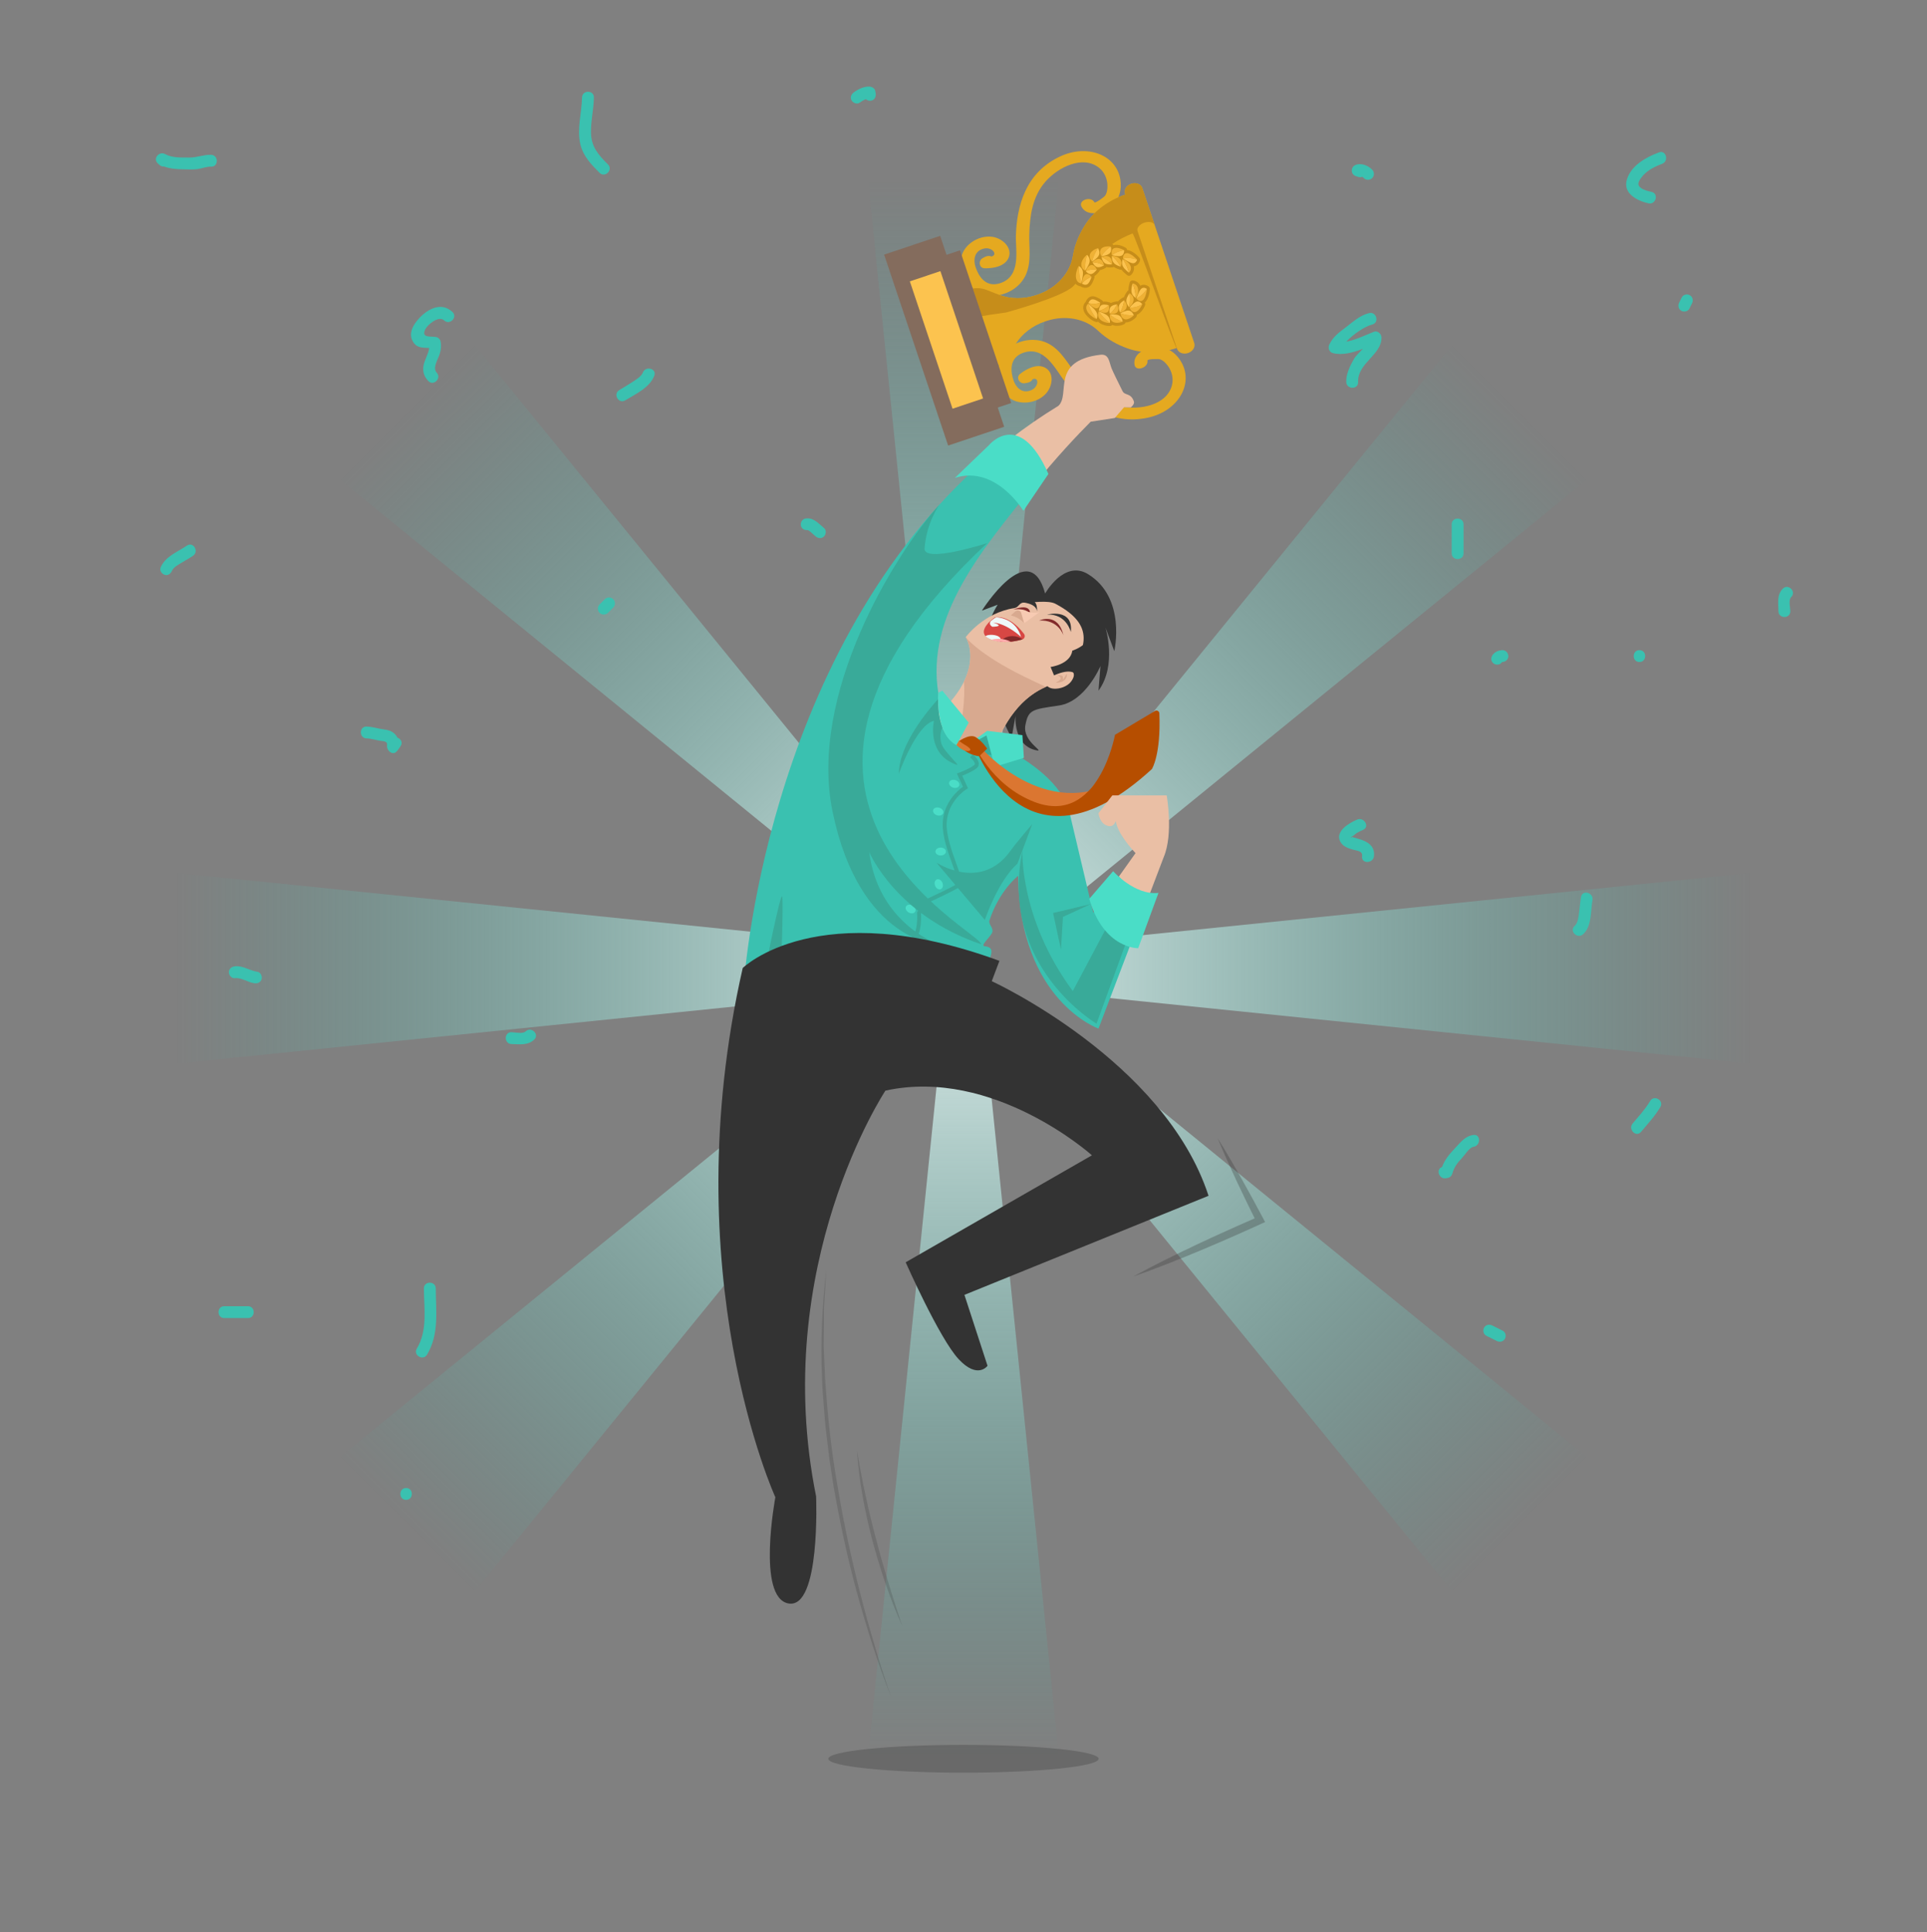 <svg width="350" height="351" viewBox="0 0 350 351" fill="none" xmlns="http://www.w3.org/2000/svg">
<rect x="0" y="0" width="350" height="351" fill="#808080" stroke="none"/>
<path d="M179.624 156.976H170.372L154.41 0.904H195.587L179.624 156.976Z" fill="url(#paint0_linear_3820_26978)"/>
<path d="M170.372 194.832H179.624L195.587 350.904H154.41L170.372 194.832Z" fill="url(#paint1_linear_3820_26978)"/>
<path d="M193.926 180.531V171.279L349.998 155.317V196.494L193.926 180.531Z" fill="url(#paint2_linear_3820_26978)"/>
<path d="M156.072 171.279V180.531L0 196.494V155.317L156.072 171.279Z" fill="url(#paint3_linear_3820_26978)"/>
<path d="M191.655 165.794L185.113 159.252L284.185 37.605L313.302 66.722L191.655 165.794Z" fill="url(#paint4_linear_3820_26978)"/>
<path d="M158.346 186.02L164.887 192.562L65.816 314.209L36.699 285.092L158.346 186.02Z" fill="url(#paint5_linear_3820_26978)"/>
<path d="M185.113 192.562L191.655 186.02L313.302 285.092L284.185 314.209L185.113 192.562Z" fill="url(#paint6_linear_3820_26978)"/>
<path d="M164.887 159.252L158.346 165.794L36.699 66.722L65.816 37.605L164.887 159.252Z" fill="url(#paint7_linear_3820_26978)"/>
<path d="M189.828 107.823C189.828 107.823 193.285 101.646 197.606 104.293C204.636 108.601 202.392 118.294 202.392 118.294L200.777 113.986C200.777 113.986 202.931 120.807 199.52 125.474L199.879 120.986C199.879 120.986 197.187 127.448 192.341 128.166C187.494 128.884 186.776 128.884 186.238 131.756C185.699 134.628 189.639 136.537 188.392 136.333C183.994 135.615 184.443 130.051 184.443 130.051L183.725 134.089C183.725 134.089 178.16 123.32 178.519 118.294C178.878 113.268 181.212 109.857 181.212 109.857L178.34 110.934C178.34 110.934 186.956 97.233 189.828 107.823Z" fill="#333333"/>
<path d="M194.07 122.798C196.374 118.635 199.88 113.987 191.682 109.679C190.362 108.984 187.238 109.521 185.998 109.469C185.133 109.432 185.033 110.346 184.258 110.464C178.603 111.325 175.404 115.748 175.404 115.748C175.404 115.748 180.588 123.679 165.169 133.745C163.367 134.921 176.235 155.072 177.502 147.612C181.81 122.243 192.686 125.298 194.07 122.798Z" fill="#EABFA5"/>
<path d="M180.673 112.162C180.673 112.162 183.186 111.475 185.981 115.139C186.261 115.507 186.117 116.037 185.673 116.165C184.466 116.513 182.213 116.961 180.194 116.261C176.553 114.997 180.673 112.162 180.673 112.162Z" fill="#D84744"/>
<path d="M185.674 116.166C185.691 116.161 185.699 116.147 185.716 116.14C185.221 115.782 184.595 115.557 183.904 115.557C182.968 115.557 182.143 115.96 181.619 116.573C183.201 116.754 184.746 116.433 185.674 116.166Z" fill="#822A2A"/>
<path d="M185.46 115.722C185.46 115.722 183.006 113.329 180.374 113.089C180.374 113.089 182.767 113.777 180.254 113.867C180.254 113.867 179.536 113.508 179.895 112.91C179.895 112.869 180.332 112.528 180.616 112.312C180.776 112.189 180.972 112.131 181.173 112.151C182.07 112.243 184.604 112.764 185.46 115.722Z" fill="#EEF9F9"/>
<path d="M179.013 115.558C179.006 115.563 179.001 115.573 178.994 115.579C179.245 115.833 179.632 116.066 180.194 116.261C180.656 116.421 181.131 116.516 181.602 116.57C181.605 116.562 181.615 116.545 181.615 116.545C181.615 116.545 182.019 116.186 181.525 115.737C181.031 115.289 179.513 115.174 179.013 115.558Z" fill="#EEF9F9"/>
<path d="M180.194 116.26C181.327 116.654 182.529 116.68 183.585 116.569C182.98 116.25 182.205 116.051 181.346 116.051C180.889 116.051 180.455 116.108 180.057 116.207C180.103 116.225 180.145 116.243 180.194 116.26Z" fill="#FFABAB"/>
<path d="M175.071 123.851C175.68 129.741 172.36 142.702 171.568 145.675C171.673 145.8 171.777 145.925 171.881 146.045L178.531 142.567C181.559 130.003 186.443 126.346 189.957 124.777C188.62 124.165 187.248 123.518 185.879 122.843C177.622 118.774 175.405 115.75 175.405 115.75C175.405 115.75 177.485 118.945 175.071 123.851Z" fill="#D8A98F"/>
<path d="M194.136 121.585C194.136 121.585 195.871 122.004 194.554 123.799C193.238 125.594 189.17 125.653 190.187 123.38C191.204 121.106 194.136 121.585 194.136 121.585Z" fill="#EABFA5"/>
<path d="M188.752 112.73C188.752 112.73 192.162 111.115 193.15 115.423C193.15 115.423 192.297 112.551 188.752 112.73Z" fill="#822A2A"/>
<path d="M190.188 111.652C190.188 111.652 194.974 110.395 194.495 114.823C194.495 114.823 193.733 111.472 190.188 111.652Z" fill="#333333"/>
<path d="M185.49 109.409C185.49 109.409 188.183 109.529 188.341 111.025C188.341 111.025 188.751 107.883 185.49 109.409Z" fill="#333333"/>
<path d="M187.067 111.486C187.067 111.486 187.436 109.528 184.025 110.725C184.025 110.725 186.209 110.336 187.067 111.486Z" fill="#822A2A"/>
<path d="M185.027 111.564L184.461 111.038C184.461 111.038 184.712 110.397 186.238 110.98C187.764 111.563 188.796 111.205 188.796 111.205L186.014 113.225L185.027 111.564Z" fill="#F7CAB2"/>
<path d="M183.594 111.788L184.464 111.038C184.811 110.739 185.353 110.9 185.479 111.342L186.017 113.224C186.017 113.224 185.299 112.237 183.594 111.788Z" fill="#D8A98F"/>
<path d="M193.779 122.378C193.779 122.378 194.048 124.038 191.715 124.038C191.715 124.038 192.837 123.544 192.612 123.096C192.388 122.647 191.759 122.692 191.759 122.692C191.759 122.692 192.926 122.602 193.016 122.871C193.106 123.14 193.061 123.499 193.061 123.499L193.779 122.378Z" fill="#D8A98F"/>
<path d="M190.816 121.166C190.816 121.166 194.406 120.717 194.765 118.204C194.765 118.204 196.112 117.815 197.308 116.678C198.421 115.622 195.394 122.512 195.394 122.512C195.394 122.512 194.676 121.256 191.445 122.692L190.816 121.166Z" fill="#333333"/>
<path d="M196.423 37.527C197.332 39.298 199.905 38.931 201.636 37.66C203.381 36.378 203.766 34.327 203.487 32.613C202.75 28.097 197.466 26.114 192.54 28.428C186.245 31.383 184.69 37.43 184.516 42.8C184.431 45.438 185.574 50.263 181.547 51.483C179.004 52.254 177.725 50.162 177.176 48.477C176.807 47.345 176.858 45.639 178.653 45.173C180.383 44.724 181.62 46.71 179.455 46.665C179.561 47.289 179.666 47.914 179.773 48.539C179.898 48.474 180.024 48.41 180.15 48.345C181.555 47.625 180.298 45.957 178.897 46.676C178.772 46.741 178.646 46.805 178.52 46.869C177.628 47.327 177.815 48.722 178.838 48.743C180.526 48.779 182.762 48.334 183.276 46.591C183.759 44.95 182.143 43.399 180.476 43.067C178.5 42.673 176.313 43.678 175.226 45.276C173.882 47.251 174.699 49.514 175.778 51.208C176.899 52.968 178.602 54.093 181.16 53.674C183.529 53.287 185.496 51.831 186.352 49.858C187.371 47.508 186.874 44.925 186.948 42.561C187.049 39.353 187.45 35.745 189.931 32.949C192.218 30.371 196.681 28.117 199.636 30.494C200.631 31.294 201.147 32.566 201.146 33.791C201.146 34.355 201.081 35.017 200.722 35.544C200.554 35.792 198.901 37.008 198.765 36.742C198.168 35.577 195.819 36.347 196.423 37.527Z" fill="#E5A920"/>
<path d="M216.908 62.315L212.839 50.176L211.539 46.298L207.47 34.16C207.229 33.443 206.336 33.096 205.473 33.385C204.611 33.673 204.107 34.49 204.347 35.207L204.396 35.351C201.434 36.344 198.859 38.208 197.26 40.615C196.206 42.202 195.243 44.19 194.879 46.471C194.383 49.582 191.913 52.375 188.442 53.539L188.219 53.614C185.949 54.375 183.521 54.355 181.468 53.558L179.143 52.655C178.139 52.266 176.951 52.255 175.84 52.628L177.539 57.696L178.839 61.574L180.538 66.642C181.648 66.27 182.59 65.546 183.157 64.629L184.468 62.508C185.625 60.634 187.551 59.155 189.82 58.394L190.044 58.32C193.514 57.157 197.168 57.896 199.44 60.079C201.105 61.681 203.072 62.686 204.87 63.317C207.597 64.274 210.776 64.209 213.736 63.217L213.785 63.361C214.025 64.079 214.919 64.425 215.781 64.137C216.644 63.847 217.148 63.032 216.908 62.315Z" fill="#E5A920"/>
<path d="M194.944 51.987C196.132 50.78 198.155 48.019 199.299 46.703C200.848 44.923 203.121 43.422 205.695 42.414C206.008 42.291 213.49 63.549 213.811 63.441L206.646 42.069L206.609 41.96C206.428 41.417 206.979 40.743 207.841 40.455C208.704 40.165 209.55 40.371 209.732 40.913L207.468 34.16C207.227 33.443 206.334 33.096 205.471 33.385C204.609 33.673 204.105 34.49 204.345 35.207L204.394 35.351C201.432 36.344 198.857 38.208 197.258 40.615C196.204 42.202 195.241 44.19 194.877 46.471C194.381 49.582 191.911 52.375 188.44 53.539L188.217 53.614C185.947 54.375 183.519 54.355 181.466 53.558L179.141 52.655C178.137 52.266 176.949 52.255 175.838 52.628L177.524 57.656C178.634 57.283 180.706 57.076 182.726 56.77C182.726 56.77 192.979 53.984 194.944 51.987Z" fill="#C68D1A"/>
<path d="M206.063 66.285C205.72 64.324 207.995 63.066 210.142 63.036C212.308 63.007 213.851 64.412 214.661 65.948C216.796 69.996 213.773 74.763 208.449 75.885C201.644 77.322 196.759 73.433 193.384 69.254C191.725 67.2 189.729 62.662 185.781 64.114C183.288 65.032 183.527 67.472 184.105 69.148C184.492 70.274 185.561 71.604 187.275 70.894C188.927 70.21 188.716 67.879 187.017 69.22C186.725 68.658 186.432 68.096 186.14 67.534C186.279 67.51 186.418 67.485 186.557 67.461C188.113 67.189 188.115 69.277 186.564 69.548C186.425 69.572 186.287 69.597 186.147 69.621C185.159 69.793 184.468 68.569 185.271 67.934C186.596 66.888 188.649 65.895 190.109 66.977C191.484 67.995 191.13 70.206 189.999 71.476C188.66 72.981 186.309 73.498 184.479 72.877C182.216 72.111 181.503 69.813 181.344 67.811C181.178 65.731 181.859 63.806 184.152 62.599C186.277 61.481 188.723 61.456 190.596 62.515C192.825 63.776 193.986 66.137 195.469 67.978C197.484 70.478 199.978 73.114 203.642 73.85C207.022 74.528 211.941 73.637 212.866 69.96C213.178 68.721 212.823 67.395 212.084 66.417C211.744 65.968 211.293 65.479 210.689 65.274C210.406 65.177 208.354 65.203 208.406 65.498C208.63 66.789 206.291 67.59 206.063 66.285Z" fill="#E5A920"/>
<path d="M205.925 48.374C206.277 48.34 206.589 48.156 206.815 47.84C206.919 47.695 207.057 47.46 207.071 47.221C207.078 47.123 207.06 47.022 207.015 46.931C207.012 46.925 207.007 46.915 206.999 46.905C206.997 46.9 206.994 46.896 206.991 46.892L206.99 46.892C206.798 46.62 205.69 45.464 204.726 45.441C204.706 45.266 204.643 45.17 204.591 45.113C204.583 45.102 204.573 45.092 204.563 45.083C204.433 44.952 203.151 44.244 202.239 44.547C202.202 44.477 202.15 44.412 202.077 44.359C202.053 44.341 202.027 44.325 201.999 44.31C201.785 44.201 200.497 44.059 199.775 44.662C199.708 44.611 199.63 44.573 199.543 44.557C199.528 44.554 199.512 44.552 199.494 44.551C199.486 44.55 199.477 44.55 199.469 44.55V44.551C199.067 44.552 197.997 44.98 197.567 45.762C197.512 45.749 197.455 45.744 197.396 45.748C197.376 45.749 197.356 45.753 197.335 45.758C197.305 45.764 197.274 45.772 197.245 45.783L197.247 45.789C196.778 45.993 195.994 46.909 195.865 47.788C195.833 47.793 195.8 47.799 195.769 47.81C195.745 47.817 195.722 47.828 195.699 47.841C195.652 47.863 195.607 47.892 195.568 47.928L195.576 47.936C195.111 48.397 194.726 49.879 194.917 50.7C194.934 50.775 194.955 50.848 194.978 50.918C195.184 51.531 195.632 51.921 196.241 52.01C196.321 52.063 196.419 52.113 196.535 52.161C197.07 52.381 197.59 52.312 197.962 51.974C198.349 51.616 198.58 51.034 198.74 50.567L198.754 50.525C198.799 50.428 198.817 50.316 198.798 50.205C198.794 50.184 198.79 50.165 198.785 50.146C199.163 49.918 199.454 49.565 199.609 49.374C199.687 49.295 199.742 49.194 199.762 49.079C200.17 49.016 200.525 48.827 200.717 48.723C200.813 48.683 200.898 48.616 200.959 48.527C201.365 48.623 201.762 48.593 201.979 48.575C202.088 48.577 202.198 48.547 202.291 48.486C202.667 48.74 203.087 48.88 203.319 48.957C203.432 49.008 203.561 49.021 203.684 48.99C203.997 49.403 204.413 49.736 204.614 49.898L204.665 49.938C204.792 50.068 204.981 50.13 205.171 50.09C205.298 50.062 205.405 49.993 205.482 49.899C205.898 49.459 206.051 48.925 205.925 48.374ZM201.885 59.137C201.935 59.105 201.979 59.066 202.014 59.022C202.831 59.387 203.939 59.084 204.261 58.843L204.262 58.843C204.268 58.838 204.274 58.833 204.28 58.828C204.294 58.815 204.306 58.804 204.316 58.794C204.376 58.728 204.416 58.65 204.438 58.569C205.381 58.611 206.32 57.725 206.424 57.51C206.438 57.482 206.449 57.453 206.457 57.424C206.484 57.338 206.486 57.254 206.473 57.175C207.397 56.864 207.977 55.541 208.005 55.352C208.006 55.34 208.008 55.33 208.008 55.319C208.018 55.24 208.014 55.12 207.919 54.961C208.67 54.353 208.861 52.773 208.851 52.444H208.852C208.851 52.44 208.851 52.435 208.85 52.431C208.85 52.417 208.848 52.407 208.847 52.399C208.827 52.296 208.779 52.2 208.71 52.124C208.555 51.947 208.31 51.845 208.143 51.793C207.771 51.676 207.412 51.716 207.107 51.903C206.877 51.39 206.436 51.057 205.836 50.953C205.718 50.925 205.591 50.934 205.472 50.989C205.296 51.07 205.184 51.234 205.159 51.414L205.144 51.477C205.08 51.727 204.949 52.244 204.948 52.762C204.82 52.816 204.718 52.916 204.661 53.04L204.657 53.038C204.543 53.201 204.29 53.565 204.14 54.005C203.92 54.02 203.725 54.168 203.656 54.385C203.697 54.255 203.776 54.163 203.822 54.133C203.666 54.23 203.326 54.444 203.053 54.775C202.939 54.736 202.817 54.739 202.706 54.775C202.711 54.774 202.718 54.768 202.723 54.767C202.539 54.795 202.137 54.856 201.765 55.055C201.673 54.969 201.558 54.92 201.44 54.909V54.906C201.241 54.856 200.793 54.745 200.343 54.793C200.336 54.774 200.327 54.756 200.318 54.739C200.265 54.637 200.184 54.559 200.09 54.509L200.053 54.484C199.644 54.207 199.108 53.883 198.58 53.83C198.082 53.784 197.628 54.044 197.332 54.542C197.268 54.65 197.221 54.748 197.189 54.838C196.756 55.275 196.633 55.858 196.839 56.47C196.862 56.54 196.889 56.61 196.921 56.679C197.265 57.451 198.466 58.402 199.115 58.489L199.113 58.501C199.166 58.506 199.219 58.502 199.27 58.492C199.296 58.488 199.321 58.482 199.344 58.474C199.375 58.464 199.405 58.45 199.433 58.433C200.068 59.058 201.245 59.316 201.741 59.196L201.742 59.202C201.773 59.193 201.801 59.181 201.829 59.167C201.851 59.157 201.869 59.148 201.885 59.137ZM203.634 54.497C203.636 54.475 203.639 54.454 203.644 54.434C203.639 54.454 203.636 54.475 203.635 54.497H203.634ZM202.368 55.099C202.38 55.067 202.395 55.036 202.412 55.008C202.395 55.037 202.381 55.068 202.371 55.1L202.368 55.099Z" fill="#C68D1A"/>
<path d="M200.038 46.563C200.053 46.565 199.552 45.797 199.992 45.222C200.449 44.608 201.76 44.769 201.75 44.802C201.026 45.26 200.453 45.875 200.038 46.563Z" fill="#EFB135"/>
<path d="M201.502 46.062C201.017 46.449 200.045 46.539 200.039 46.563C200.453 45.875 201.027 45.26 201.751 44.802C201.765 44.807 202.001 45.652 201.502 46.062Z" fill="#FCC34F"/>
<path d="M200.081 46.687C200.069 46.695 200.215 47.547 200.738 47.854C201.239 48.148 201.975 48.005 201.991 48.022C201.463 47.471 200.814 47.003 200.081 46.687Z" fill="#FCC34F"/>
<path d="M201.582 46.736C201.022 46.267 200.059 46.668 200.08 46.69C200.814 47.005 201.463 47.473 201.99 48.024C201.977 48.028 202.114 47.18 201.582 46.736Z" fill="#EFB135"/>
<path d="M201.961 46.356C201.975 46.364 201.676 45.476 202.274 45.132C202.896 44.758 204.193 45.447 204.177 45.475C203.307 45.578 202.561 45.901 201.961 46.356Z" fill="#EFB135"/>
<path d="M203.579 46.498C202.976 46.64 201.972 46.337 201.961 46.357C202.561 45.901 203.308 45.578 204.176 45.474C204.19 45.487 204.201 46.341 203.579 46.498Z" fill="#FCC34F"/>
<path d="M201.97 46.485C201.956 46.488 201.875 47.31 202.319 47.793C202.744 48.253 203.536 48.432 203.548 48.456C203.156 47.739 202.623 47.058 201.97 46.485Z" fill="#FCC34F"/>
<path d="M203.479 47.134C203.03 46.477 201.952 46.457 201.969 46.486C202.622 47.059 203.156 47.74 203.548 48.457C203.533 48.455 203.904 47.754 203.479 47.134Z" fill="#EFB135"/>
<path d="M203.969 46.951C203.982 46.964 203.913 46.039 204.624 45.992C205.364 45.92 206.543 47.153 206.521 47.178C205.574 46.845 204.71 46.8 203.969 46.951Z" fill="#EFB135"/>
<path d="M205.616 47.807C204.939 47.641 203.985 46.935 203.969 46.952C204.71 46.801 205.574 46.845 206.521 47.178C206.533 47.196 206.315 47.966 205.616 47.807Z" fill="#FCC34F"/>
<path d="M203.944 47.069C203.929 47.066 203.621 47.765 203.949 48.389C204.262 48.979 205.048 49.517 205.056 49.549C204.833 48.712 204.461 47.86 203.944 47.069Z" fill="#FCC34F"/>
<path d="M205.337 48.329C205.039 47.521 203.93 47.034 203.941 47.07C204.458 47.861 204.831 48.713 205.054 49.55C205.039 49.542 205.618 49.09 205.337 48.329Z" fill="#EFB135"/>
<path d="M196.398 51.475C196.406 51.461 195.661 51.504 195.452 50.576C195.225 49.597 195.921 48.291 195.937 48.331C195.931 49.418 196.097 50.488 196.398 51.475Z" fill="#EFB135"/>
<path d="M196.694 49.465C196.741 50.242 196.381 51.44 196.399 51.474C196.097 50.487 195.932 49.417 195.938 48.331C195.948 48.321 196.634 48.647 196.694 49.465Z" fill="#FCC34F"/>
<path d="M196.502 51.515C196.503 51.536 197.152 51.965 197.588 51.567C198.006 51.181 198.237 50.292 198.256 50.291C197.644 50.473 197.032 50.864 196.502 51.515Z" fill="#FCC34F"/>
<path d="M197.19 49.843C196.615 50.113 196.474 51.513 196.501 51.515C197.031 50.864 197.643 50.473 198.255 50.291C198.252 50.309 197.731 49.575 197.19 49.843Z" fill="#EFB135"/>
<path d="M197.1 49.175C197.112 49.166 196.369 48.87 196.397 48.006C196.42 47.093 197.434 46.256 197.44 46.294C197.159 47.24 197.053 48.225 197.1 49.175Z" fill="#EFB135"/>
<path d="M197.897 47.601C197.746 48.303 197.092 49.144 197.101 49.176C197.053 48.225 197.16 47.241 197.441 46.294C197.455 46.289 198.045 46.864 197.897 47.601Z" fill="#FCC34F"/>
<path d="M197.191 49.255C197.187 49.272 197.716 49.921 198.245 49.785C198.752 49.652 199.204 48.977 199.223 48.981C198.574 48.883 197.874 48.956 197.191 49.255Z" fill="#FCC34F"/>
<path d="M198.29 48.139C197.657 48.136 197.166 49.247 197.192 49.255C197.876 48.955 198.575 48.883 199.223 48.981C199.215 48.995 198.889 48.137 198.29 48.139Z" fill="#EFB135"/>
<path d="M198.365 47.522C198.379 47.518 197.724 46.949 197.972 46.201C198.225 45.41 199.444 45.062 199.441 45.097C198.917 45.836 198.56 46.669 198.365 47.522Z" fill="#EFB135"/>
<path d="M199.553 46.449C199.222 47.022 198.365 47.493 198.365 47.521C198.56 46.669 198.917 45.835 199.441 45.096C199.456 45.097 199.891 45.847 199.553 46.449Z" fill="#FCC34F"/>
<path d="M198.436 47.631C198.427 47.644 198.782 48.435 199.336 48.535C199.867 48.63 200.489 48.203 200.507 48.214C199.891 47.869 199.183 47.654 198.436 47.631Z" fill="#FCC34F"/>
<path d="M199.802 47.089C199.177 46.838 198.412 47.616 198.436 47.63C199.184 47.654 199.891 47.868 200.508 48.213C200.497 48.222 200.396 47.324 199.802 47.089Z" fill="#EFB135"/>
<path d="M203.5 56.892C203.511 56.882 203.573 57.797 204.273 57.991C205.006 58.205 205.956 57.286 205.928 57.267C205.074 57.336 204.245 57.192 203.5 56.892Z" fill="#EFB135"/>
<path d="M204.97 56.41C204.349 56.394 203.519 56.909 203.5 56.893C204.245 57.192 205.074 57.337 205.928 57.267C205.935 57.253 205.614 56.437 204.97 56.41Z" fill="#FCC34F"/>
<path d="M203.458 56.768C203.444 56.769 203.048 56.001 203.28 55.441C203.502 54.905 204.176 54.575 204.178 54.552C204.09 55.31 203.853 56.074 203.458 56.768Z" fill="#FCC34F"/>
<path d="M204.627 55.825C204.463 56.538 203.453 56.798 203.457 56.768C203.853 56.074 204.088 55.31 204.176 54.552C204.164 54.557 204.784 55.15 204.627 55.825Z" fill="#EFB135"/>
<path d="M205.16 55.901C205.167 55.887 205.464 56.777 206.147 56.69C206.869 56.614 207.489 55.282 207.459 55.27C206.704 55.711 205.914 55.904 205.16 55.901Z" fill="#EFB135"/>
<path d="M206.366 54.813C205.8 55.063 205.181 55.911 205.16 55.901C205.914 55.904 206.704 55.711 207.459 55.27C207.463 55.252 206.957 54.564 206.366 54.813Z" fill="#FCC34F"/>
<path d="M205.089 55.795C205.077 55.801 204.516 55.194 204.579 54.541C204.641 53.917 205.165 53.298 205.161 53.27C205.28 54.079 205.265 54.943 205.089 55.795Z" fill="#FCC34F"/>
<path d="M205.904 54.367C205.941 55.161 205.093 55.827 205.09 55.794C205.266 54.943 205.282 54.078 205.162 53.269C205.151 53.28 205.87 53.616 205.904 54.367Z" fill="#EFB135"/>
<path d="M206.404 54.213C206.406 54.194 206.909 54.973 207.505 54.583C208.139 54.195 208.337 52.5 208.305 52.494C207.749 53.33 207.086 53.886 206.404 54.213Z" fill="#EFB135"/>
<path d="M207.203 52.538C206.763 53.079 206.427 54.218 206.404 54.214C207.087 53.887 207.749 53.331 208.305 52.495C208.303 52.472 207.665 51.99 207.203 52.538Z" fill="#FCC34F"/>
<path d="M206.312 54.136C206.302 54.147 205.636 53.775 205.521 53.08C205.414 52.421 205.717 51.517 205.705 51.487C206.031 52.288 206.248 53.193 206.312 54.136Z" fill="#FCC34F"/>
<path d="M206.665 52.289C206.914 53.114 206.323 54.171 206.311 54.135C206.247 53.192 206.031 52.287 205.703 51.486C205.696 51.501 206.43 51.512 206.665 52.289Z" fill="#EFB135"/>
<path d="M197.637 55.166C197.651 55.172 197.031 55.587 197.423 56.453C197.832 57.372 199.175 57.994 199.163 57.952C198.504 57.089 197.991 56.135 197.637 55.166Z" fill="#EFB135"/>
<path d="M199.083 56.592C198.653 55.943 197.643 55.204 197.637 55.166C197.991 56.135 198.504 57.089 199.164 57.952C199.178 57.954 199.529 57.281 199.083 56.592Z" fill="#FCC34F"/>
<path d="M197.696 55.071C197.684 55.053 197.943 54.319 198.531 54.374C199.098 54.431 199.819 55.001 199.834 54.991C199.234 55.215 198.511 55.271 197.696 55.071Z" fill="#FCC34F"/>
<path d="M199.253 55.991C198.632 56.122 197.675 55.09 197.696 55.072C198.511 55.271 199.234 55.215 199.833 54.991C199.819 54.98 199.845 55.878 199.253 55.991Z" fill="#EFB135"/>
<path d="M199.582 56.58C199.597 56.581 199.183 57.264 199.727 57.937C200.295 58.651 201.609 58.708 201.591 58.674C200.796 58.089 200.117 57.367 199.582 56.58Z" fill="#EFB135"/>
<path d="M201.166 57.356C200.622 56.887 199.594 56.609 199.582 56.58C200.117 57.367 200.795 58.089 201.591 58.674C201.604 58.669 201.729 57.855 201.166 57.356Z" fill="#FCC34F"/>
<path d="M199.608 56.46C199.594 56.449 199.625 55.612 200.129 55.402C200.613 55.203 201.381 55.469 201.393 55.454C200.935 55.924 200.333 56.288 199.608 56.46Z" fill="#FCC34F"/>
<path d="M201.156 56.689C200.652 57.074 199.592 56.483 199.608 56.461C200.333 56.288 200.934 55.925 201.393 55.456C201.379 55.449 201.636 56.33 201.156 56.689Z" fill="#EFB135"/>
<path d="M201.588 57.135C201.601 57.13 201.421 57.977 202.069 58.425C202.749 58.904 203.93 58.448 203.907 58.421C203.044 58.148 202.257 57.697 201.588 57.135Z" fill="#EFB135"/>
<path d="M203.182 57.275C202.572 57.017 201.604 57.158 201.588 57.135C202.257 57.697 203.044 58.148 203.908 58.422C203.919 58.412 203.814 57.552 203.182 57.275Z" fill="#FCC34F"/>
<path d="M201.579 57.007C201.565 57.002 201.371 56.156 201.753 55.742C202.12 55.346 202.873 55.312 202.881 55.293C202.597 55.939 202.162 56.537 201.579 57.007Z" fill="#FCC34F"/>
<path d="M202.995 56.615C202.647 57.191 201.567 57.032 201.578 57.007C202.16 56.537 202.596 55.939 202.88 55.293C202.866 55.292 203.326 56.07 202.995 56.615Z" fill="#EFB135"/>
<path d="M183.664 73.219L174.363 45.472L169.762 47.015L179.062 74.761L183.664 73.219Z" fill="#846C5D"/>
<path d="M160.582 46.256L172.209 80.944L182.391 77.531L170.764 42.843L160.582 46.256Z" fill="#846C5D"/>
<path d="M165.255 51.115L173.01 74.25L178.558 72.39L170.804 49.256L165.255 51.115Z" fill="#FCC34F"/>
<path d="M208.712 162.688C206.157 162.139 204.403 160.734 203.222 159.24L198.562 165.801L194.254 147.612C192.971 142.482 187.361 138.416 181.945 135.592C169.813 139.205 170.214 128.175 170.441 126.012C168.088 111.822 178.486 99.754 187.575 88.402L177.381 84.907C138.681 120.233 135.104 178.939 135.104 178.939L182.042 185.903C174.749 177.169 183.006 172.382 178.827 171.896C177.941 171.793 180.095 170.069 180.253 169.271C180.403 168.515 179.502 167.892 179.718 167.218C181.439 161.847 184.92 159.099 184.92 159.099C185.19 181.792 199.519 186.862 199.519 186.862L208.712 162.688Z" fill="#3AC1B0"/>
<path d="M173.532 141.715C173.027 141.56 172.523 141.741 172.407 142.12C172.29 142.5 172.606 142.932 173.111 143.088C173.616 143.243 174.12 143.062 174.237 142.683C174.353 142.304 174.038 141.871 173.532 141.715ZM171.32 147.709C171.437 147.33 171.121 146.897 170.616 146.741C170.111 146.586 169.606 146.767 169.49 147.146C169.374 147.525 169.689 147.958 170.195 148.114C170.699 148.269 171.203 148.088 171.32 147.709ZM170.854 153.979C170.325 153.979 169.897 154.301 169.897 154.697C169.897 155.094 170.325 155.415 170.854 155.415C171.382 155.415 171.811 155.094 171.811 154.697C171.811 154.301 171.383 153.979 170.854 153.979ZM170.156 159.761C169.787 159.908 169.647 160.425 169.842 160.916C170.037 161.407 170.495 161.687 170.863 161.54C171.231 161.394 171.372 160.877 171.177 160.385C170.981 159.894 170.525 159.615 170.156 159.761ZM165.753 164.517C165.295 164.252 164.763 164.316 164.565 164.659C164.367 165.003 164.577 165.496 165.035 165.76C165.493 166.024 166.024 165.96 166.223 165.617C166.422 165.273 166.211 164.781 165.753 164.517Z" fill="#4ADDC7"/>
<path d="M165.211 171.411L165.037 170.715C166.561 170.333 166.653 167.099 166.561 165.885L166.551 165.748L168.483 163.235L168.564 163.197C168.607 163.178 172.858 161.226 173.899 160.533C174.136 160.259 173.473 158.411 172.99 157.061C172.16 154.749 171.128 151.87 171.227 149.508C171.385 145.714 174.03 143.545 174.9 142.932L173.789 140.524L174.156 140.391C174.175 140.383 176.085 139.684 176.925 139.011C177.047 138.914 177.063 138.832 177.062 138.764C177.06 138.385 176.488 137.817 176.21 137.6L176.651 137.034C176.766 137.123 177.773 137.931 177.779 138.758C177.781 139.076 177.641 139.357 177.374 139.572C176.672 140.133 175.392 140.677 174.764 140.925L175.815 143.202L175.539 143.368C175.505 143.389 172.112 145.483 171.943 149.538C171.851 151.759 172.857 154.564 173.665 156.818C174.519 159.2 175.035 160.638 174.297 161.13C173.278 161.809 169.559 163.529 168.944 163.813L167.285 165.969C167.33 166.795 167.431 170.856 165.211 171.411Z" fill="#39AA99"/>
<path d="M204.187 162.449L194.853 180.04C185.16 166.937 185.699 154.552 185.699 154.552C181.391 175.553 199.161 185.963 199.161 185.963L206.879 164.783L204.187 162.449Z" fill="#39AA99"/>
<path d="M138.73 177.289C138.97 180.161 141.842 176.092 141.842 176.092C141.842 176.092 142.32 164.365 142.081 162.929C141.842 161.493 138.73 177.289 138.73 177.289Z" fill="#39AA99"/>
<path d="M178.218 171.544C177.932 168.973 129.156 145.577 179.295 98.669C179.295 98.669 167.72 102.394 167.927 99.626C168.286 94.839 170.643 91.66 170.643 91.66C162.513 100.587 146.767 126.188 151.234 147.551C156.2 171.305 170.679 171.664 170.679 171.664C170.679 171.664 159.55 167.954 157.875 154.791C157.875 154.791 162.662 166.279 178.218 171.544Z" fill="#39AA99"/>
<path d="M173.762 138.936C174.477 139.178 171.383 136.469 170.98 135.077C170.628 133.862 170.867 132.838 171.175 132.137C170.442 130.312 170.34 128.303 170.378 127.011C168.67 128.892 163.262 135.262 163.262 140.552C163.262 140.552 166.403 131.667 169.634 130.949C169.634 130.949 168.198 137.052 173.762 138.936Z" fill="#39AA99"/>
<path d="M183.544 154.551C178.159 162.09 170.082 156.705 170.082 156.705L178.877 167.116C178.877 167.116 181.211 160.116 184.801 156.885L187.493 149.705C187.493 149.705 184.673 152.972 183.544 154.551Z" fill="#39AA99"/>
<path d="M193.061 166.578L198.086 164.245L191.266 165.86L192.702 172.502L193.061 166.578Z" fill="#39AA99"/>
<path d="M176.635 135.256L177.084 134.358L179.507 133.281L182.514 134.403L184.444 137.275C184.444 137.275 179.014 137.41 177.533 136.691C176.051 135.974 176.635 135.256 176.635 135.256Z" fill="#39AA99"/>
<path d="M175.107 135.765L179.176 133.611L180.672 139.295L185.967 137.679L185.698 133.551L179.295 132.773L175.107 135.765Z" fill="#4ADDC7"/>
<path d="M178.07 135.705C178.07 135.705 189.916 149.616 203.289 141.539C203.289 141.539 197.814 148.808 191.442 147.462C185.07 146.116 178.518 139.923 177.531 136.513L178.07 135.705Z" fill="#DB7631"/>
<path d="M176.666 134.689C176.666 134.689 185.521 161.493 209.214 139.715C209.214 139.715 210.879 137.161 210.574 129.595C210.558 129.192 210.12 128.951 209.774 129.157L202.513 133.492C202.513 133.492 199.508 150.131 187.914 145.698C179.777 142.586 176.666 134.689 176.666 134.689Z" fill="#B64E00"/>
<path d="M173.852 134.867C173.852 134.867 176.006 133.192 177.202 133.91C178.399 134.628 179.297 136.005 179.297 136.005L177.861 137.381C177.861 137.381 175.347 137.26 173.852 134.867Z" fill="#B64E00"/>
<path d="M172.715 131.458C172.715 131.458 172.715 133.851 175.108 135.227C175.108 135.227 176.963 136.245 175.946 136.424C174.929 136.604 173.313 135.407 172.595 133.493C171.877 131.578 172.715 131.458 172.715 131.458Z" fill="#DB7631"/>
<path d="M173.73 135.346L175.944 131.277L171.157 125.473L170.439 125.832C170.439 125.832 169.782 133.432 173.73 135.346Z" fill="#4ADDC7"/>
<path d="M177.38 84.908L187.573 88.403L187.571 88.405C191.769 83.162 195.728 78.992 198.103 76.608L202.48 75.933L204.155 73.989L205.382 74.019C205.382 74.019 206.116 73.441 205.95 72.942C205.412 71.326 204.311 71.908 203.886 71.057C203.089 69.464 202.212 67.681 201.912 66.959C201.446 65.839 201.474 64.258 199.877 64.446C190.723 65.523 194.493 71.626 192.24 73.724C186.051 77.5 180.536 81.846 175.607 86.566C176.19 86.008 176.781 85.455 177.38 84.908Z" fill="#EABFA5"/>
<path d="M211.903 144.501H202.031L199.518 147.732C199.518 147.732 199.697 149.706 201.313 150.065C202.038 150.226 202.435 149.736 202.656 149.147C202.975 151.342 205.422 154.108 206.244 154.984L203.221 159.24C204.402 160.734 206.155 162.138 208.711 162.688L211.364 155.71C213.159 151.484 211.903 144.501 211.903 144.501Z" fill="#EABFA5"/>
<path d="M134.901 175.853C134.901 175.853 148.543 162.45 181.524 174.555L180.134 178.246C180.134 178.246 211.498 192.64 219.506 217.236L175.169 235.234L179.364 248.118C179.364 248.118 177.593 250.637 174.113 246.912C170.633 243.187 164.498 229.317 164.498 229.317L198.328 209.881C198.328 209.881 180.473 193.834 160.821 198.129C160.821 198.129 139.759 229.923 148.231 271.857C148.231 271.857 149.062 292.313 143.226 291.299C137.39 290.284 140.828 272 140.828 272C140.828 272 122.243 231.468 134.901 175.853Z" fill="#333333"/>
<path d="M179.656 80.839C179.656 80.839 185.16 74.138 190.425 86.104L185.878 92.805C185.878 92.805 180.853 84.428 173.434 86.822L179.656 80.839Z" fill="#4ADDC7"/>
<path d="M202.178 158.262C202.178 158.262 206.077 162.689 210.41 162.21L206.728 172.262C206.728 172.262 200.446 172.382 197.846 163.287L202.178 158.262Z" fill="#4ADDC7"/>
<path opacity="0.2" d="M161.834 308.202C159.399 302.085 157.417 295.794 155.673 289.442C153.94 283.086 152.556 276.636 151.42 270.145L150.667 265.259L150.082 260.35C149.864 258.716 149.745 257.072 149.625 255.429C149.517 253.784 149.33 252.144 149.314 250.495C149.015 243.907 149.309 237.304 150.081 230.769L149.783 235.695C149.743 236.515 149.651 237.333 149.655 238.155L149.648 240.62L149.626 243.084C149.618 243.904 149.599 244.726 149.652 245.546L149.865 250.467C150.312 257.017 150.968 263.56 152.127 270.027C153.2 276.507 154.59 282.933 156.204 289.303C157.016 292.487 157.881 295.659 158.826 298.807C159.737 301.966 160.757 305.092 161.834 308.202Z" fill="#333333"/>
<path opacity="0.2" d="M163.886 295.392C162.726 292.892 161.745 290.315 160.84 287.713C159.93 285.112 159.166 282.462 158.435 279.804C157.753 277.133 157.135 274.445 156.661 271.728C156.164 269.017 155.848 266.273 155.65 263.528C155.923 264.88 156.091 266.244 156.39 267.586L156.77 269.61L157.203 271.622C157.786 274.302 158.395 276.978 159.128 279.622C159.798 282.282 160.569 284.916 161.363 287.543C161.757 288.858 162.168 290.168 162.594 291.474C163.002 292.787 163.446 294.086 163.886 295.392Z" fill="#333333"/>
<path opacity="0.3" d="M174.998 322.038C188.558 322.038 199.551 320.908 199.551 319.514C199.551 318.119 188.558 316.989 174.998 316.989C161.438 316.989 150.445 318.119 150.445 319.514C150.445 320.908 161.438 322.038 174.998 322.038Z" fill="#333333"/>
<g opacity="0.3">
<path d="M221.172 206.799C222.663 209.169 224.056 211.59 225.437 214.017C226.801 216.452 228.136 218.902 229.442 221.368L229.783 222.011L229.108 222.315C227.198 223.174 225.296 224.053 223.372 224.88C221.457 225.727 219.528 226.544 217.596 227.353C213.723 228.952 209.835 230.518 205.861 231.891C209.543 229.861 213.31 228.025 217.093 226.222C218.988 225.329 220.887 224.445 222.799 223.591C224.703 222.717 226.629 221.894 228.547 221.052L228.213 221.999C226.967 219.503 225.75 216.991 224.563 214.465C223.392 211.931 222.234 209.39 221.172 206.799Z" fill="#333333"/>
</g>
<path d="M110.424 29.874C108.725 28.181 107.414 26.725 107.343 24.212C107.281 22.038 107.828 19.887 107.867 17.712C107.892 16.326 105.739 16.326 105.713 17.712C105.662 20.523 104.748 23.446 105.414 26.238C105.926 28.381 107.386 29.888 108.901 31.398C109.884 32.377 111.408 30.855 110.424 29.874Z" fill="#3AC1B0"/>
<path d="M116.76 67.684C116.476 68.42 115.441 69.008 114.824 69.422C114.058 69.936 113.257 70.392 112.469 70.87C111.286 71.588 112.366 73.451 113.556 72.73C115.426 71.595 117.999 70.425 118.838 68.257C119.338 66.964 117.256 66.403 116.76 67.684Z" fill="#3AC1B0"/>
<path d="M75.671 58.355C74.859 59.385 74.268 60.686 74.942 61.947C75.668 63.303 76.752 63.132 77.953 63.218C77.835 64.333 77.015 65.508 76.898 66.586C76.782 67.651 77.055 68.438 77.787 69.212C78.741 70.221 80.263 68.696 79.31 67.689C78.503 66.835 79.616 65.149 79.871 64.281C80.106 63.486 80.179 62.801 80.015 61.991C79.945 61.647 79.604 61.312 79.263 61.239C78.283 61.03 76.5 61.476 77.213 59.893C77.626 58.979 79.68 57.277 80.658 58.203C81.666 59.155 83.191 57.634 82.181 56.68C79.998 54.615 77.238 56.366 75.671 58.355Z" fill="#3AC1B0"/>
<path d="M246.29 32.011C246.443 32.058 246.596 32.106 246.749 32.153C246.97 32.221 247.2 32.2 247.408 32.119C247.458 32.145 247.504 32.168 247.517 32.176C247.624 32.249 247.637 32.259 247.558 32.206C247.611 32.252 247.662 32.302 247.71 32.354C248.115 32.772 248.826 32.761 249.233 32.354C249.651 31.936 249.638 31.25 249.233 30.831C248.5 30.076 247.331 29.588 246.29 29.933C245.284 30.268 245.252 31.689 246.29 32.011Z" fill="#3AC1B0"/>
<path d="M249.555 60.269C248.222 60.776 246.255 61.761 244.51 62.071C245.861 60.672 247.881 59.294 249.235 58.956C250.579 58.621 250.01 56.543 248.663 56.879C246.94 57.309 245.736 58.489 244.35 59.526C243.152 60.422 242.132 61.195 241.453 62.566C241.152 63.172 241.384 63.966 242.096 64.147C243.825 64.59 245.738 64.053 247.531 63.376C246.917 64.022 246.24 64.651 245.926 65.201C245.22 66.436 244.463 67.952 244.521 69.405C244.575 70.787 246.729 70.794 246.675 69.405C246.538 65.937 250.975 64.487 250.918 61.306C250.907 60.665 250.231 60.012 249.555 60.269Z" fill="#3AC1B0"/>
<path d="M265.822 100.52V95.255C265.822 93.869 263.668 93.866 263.668 95.255V100.52C263.668 101.906 265.822 101.909 265.822 100.52Z" fill="#3AC1B0"/>
<path d="M272.882 118.111C272.215 118.131 271.592 118.378 271.163 118.905C270.796 119.355 270.722 119.987 271.163 120.428C271.542 120.807 272.317 120.881 272.686 120.428C272.727 120.373 272.773 120.321 272.821 120.273C272.823 120.272 272.824 120.272 272.825 120.271C272.83 120.27 272.834 120.268 272.841 120.266C272.854 120.265 272.864 120.265 272.881 120.265C273.444 120.247 273.985 119.781 273.958 119.188C273.934 118.619 273.485 118.093 272.882 118.111Z" fill="#3AC1B0"/>
<path d="M72.175 134.004C71.951 133.518 71.572 133.109 70.975 132.833C70.368 132.551 69.734 132.533 69.089 132.408C68.244 132.246 67.45 132.01 66.581 131.991C65.194 131.961 65.194 134.115 66.581 134.145C67.445 134.164 68.27 134.453 69.122 134.583C69.703 134.672 70.417 134.641 70.303 135.402C70.165 136.321 71.343 137.396 72.103 136.45C72.343 136.151 72.57 135.851 72.776 135.526C73.206 134.849 72.766 134.205 72.175 134.004Z" fill="#3AC1B0"/>
<path d="M109.857 108.852L108.9 109.809C108.489 110.221 108.489 110.921 108.9 111.332C109.313 111.745 110.011 111.745 110.423 111.332C110.742 111.013 111.061 110.694 111.38 110.375C111.792 109.964 111.792 109.264 111.38 108.852C110.967 108.44 110.27 108.44 109.857 108.852Z" fill="#3AC1B0"/>
<path d="M301.317 27.683C298.977 28.562 296.261 30.037 295.486 32.629C294.729 35.159 297.371 36.478 299.402 36.94C300.752 37.246 301.328 35.17 299.975 34.863C299.345 34.719 298.651 34.566 298.11 34.195C297.301 33.64 297.524 33.111 298.033 32.372C298.945 31.052 300.429 30.308 301.889 29.76C303.175 29.277 302.618 27.194 301.317 27.683Z" fill="#3AC1B0"/>
<path d="M306.932 53.639C306.454 53.359 305.719 53.503 305.459 54.025C305.299 54.345 305.14 54.663 304.98 54.982C304.72 55.502 304.841 56.149 305.366 56.456C305.843 56.735 306.579 56.591 306.839 56.069C306.999 55.75 307.159 55.431 307.318 55.112C307.578 54.592 307.457 53.945 306.932 53.639Z" fill="#3AC1B0"/>
<path d="M297.773 118.11C296.387 118.11 296.384 120.264 297.773 120.264C299.158 120.264 299.161 118.11 297.773 118.11Z" fill="#3AC1B0"/>
<path d="M287.162 162.939C287.002 163.835 286.954 164.748 286.826 165.649C286.715 166.433 286.637 167.644 286.003 168.207C284.965 169.13 286.492 170.649 287.526 169.73C289.158 168.279 288.891 165.467 289.239 163.511C289.48 162.155 287.404 161.574 287.162 162.939Z" fill="#3AC1B0"/>
<path d="M245.512 151.998C245.522 152.004 245.534 152.007 245.544 152.013C245.538 152.007 245.53 152 245.522 151.993C245.52 151.994 245.517 151.996 245.515 151.997C245.515 151.997 245.513 151.997 245.512 151.998Z" fill="#3AC1B0"/>
<path d="M246.703 152.378C246.374 152.288 246.042 152.164 245.71 152.09C245.648 152.077 245.596 152.044 245.544 152.013C245.712 152.181 245.044 152.167 245.512 151.998C245.451 151.958 245.391 151.916 245.324 151.889C245.421 151.929 245.482 151.963 245.522 151.993C245.82 151.881 246.181 151.471 246.473 151.301C246.83 151.094 247.201 150.914 247.58 150.751C248.85 150.209 247.755 148.353 246.493 148.892C245.047 149.508 242.326 151.071 243.502 153.015C243.992 153.825 244.954 154.129 245.812 154.371C246.597 154.592 247.522 154.585 247.395 155.565C247.219 156.936 249.375 156.924 249.549 155.565C249.795 153.656 248.303 152.819 246.703 152.378Z" fill="#3AC1B0"/>
<path d="M95.496 187.352C94.915 187.887 93.622 187.532 92.907 187.515C91.521 187.485 91.521 189.638 92.907 189.669C94.37 189.702 95.841 189.958 97.019 188.875C98.041 187.935 96.516 186.415 95.496 187.352Z" fill="#3AC1B0"/>
<path d="M146.231 94.216C145.66 94.333 145.332 95.006 145.478 95.54C145.631 96.096 146.162 96.362 146.699 96.296C146.71 96.301 146.714 96.303 146.733 96.312C146.714 96.302 146.709 96.299 146.703 96.296H146.705C146.727 96.306 146.768 96.326 146.788 96.337C146.978 96.431 147.096 96.523 147.237 96.642C147.548 96.904 147.832 97.195 148.148 97.451C148.599 97.818 149.23 97.892 149.671 97.451C150.05 97.072 150.125 96.297 149.671 95.929C148.645 95.094 147.708 93.912 146.231 94.216Z" fill="#3AC1B0"/>
<path d="M158.972 16.526C158.892 16.044 158.374 15.762 157.934 15.735C156.937 15.674 155.851 16.201 155.068 16.783C154.602 17.129 154.365 17.715 154.682 18.256C154.951 18.716 155.685 18.991 156.155 18.642C156.455 18.419 156.785 18.216 157.13 18.068C157.181 18.046 157.218 18.039 157.264 18.022C157.542 18.261 157.955 18.364 158.291 18.273C158.9 18.105 159.14 17.524 159.043 16.948C159.02 16.807 158.996 16.666 158.972 16.526Z" fill="#3AC1B0"/>
<path d="M38.342 28.124C36.992 28.077 35.758 28.638 34.397 28.622C32.861 28.603 31.353 28.722 29.955 27.981C28.912 27.426 27.719 28.809 28.65 29.672C28.755 29.769 28.859 29.866 28.964 29.962C29.225 30.204 29.52 30.282 29.797 30.25C30.888 30.645 31.979 30.741 33.212 30.754C34.103 30.764 35.006 30.837 35.893 30.715C36.731 30.599 37.483 30.248 38.342 30.277C39.728 30.326 39.726 28.172 38.342 28.124Z" fill="#3AC1B0"/>
<path d="M33.968 99.111C32.263 100.271 30.01 101.071 29.165 103.105C28.941 103.647 29.409 104.284 29.918 104.43C30.534 104.607 31.02 104.212 31.242 103.678C31.503 103.049 32.427 102.575 32.967 102.237C33.657 101.806 34.382 101.429 35.056 100.971C36.195 100.196 35.119 98.329 33.968 99.111Z" fill="#3AC1B0"/>
<path d="M46.765 176.545C45.35 176.353 44.126 175.373 42.649 175.549C42.067 175.619 41.579 175.994 41.572 176.626C41.567 177.155 42.072 177.772 42.649 177.703C43.88 177.556 44.991 178.459 46.193 178.622C46.773 178.701 47.341 178.482 47.517 177.87C47.661 177.369 47.341 176.623 46.765 176.545Z" fill="#3AC1B0"/>
<path d="M267.618 206.184C266.045 206.395 265.226 207.595 264.195 208.67C263.199 209.71 262.404 210.707 261.913 212.011C260.76 212.391 261.338 214.285 262.639 214.044C262.769 214.019 262.899 213.995 263.029 213.971C263.389 213.904 263.686 213.557 263.781 213.219C264.103 212.061 264.688 211.251 265.517 210.396C266.008 209.891 266.883 208.436 267.619 208.338C268.971 208.156 268.989 206 267.618 206.184Z" fill="#3AC1B0"/>
<path d="M272.948 241.751C272.31 241.432 271.672 241.113 271.033 240.794C270.513 240.534 269.866 240.655 269.56 241.18C269.281 241.658 269.424 242.393 269.946 242.654C270.584 242.972 271.223 243.292 271.861 243.611C272.381 243.871 273.028 243.749 273.334 243.224C273.614 242.747 273.47 242.012 272.948 241.751Z" fill="#3AC1B0"/>
<path d="M299.716 200.015C298.829 201.512 297.647 202.778 296.534 204.105C295.648 205.16 297.165 206.692 298.057 205.628C299.286 204.162 300.596 202.754 301.575 201.101C302.284 199.907 300.422 198.822 299.716 200.015Z" fill="#3AC1B0"/>
<path d="M323.817 106.938C322.686 108.06 323.011 109.622 323.023 111.05C323.033 112.435 325.187 112.438 325.177 111.05C325.171 110.358 324.794 109.002 325.34 108.461C326.325 107.483 324.802 105.96 323.817 106.938Z" fill="#3AC1B0"/>
<path d="M45.041 237.296H40.733C39.348 237.296 39.346 239.45 40.733 239.45H45.041C46.427 239.45 46.43 237.296 45.041 237.296Z" fill="#3AC1B0"/>
<path d="M76.992 234.065C77.008 237.772 77.706 241.663 75.703 245.009C74.989 246.201 76.851 247.286 77.563 246.096C79.793 242.372 79.165 238.207 79.146 234.065C79.139 232.679 76.985 232.676 76.992 234.065Z" fill="#3AC1B0"/>
<path d="M73.761 270.323C72.375 270.323 72.373 272.477 73.761 272.477C75.147 272.477 75.149 270.323 73.761 270.323Z" fill="#3AC1B0"/>
<defs>
<linearGradient id="paint0_linear_3820_26978" x1="174.998" y1="190.847" x2="174.998" y2="32.007" gradientUnits="userSpaceOnUse">
<stop stop-color="white"/>
<stop offset="0.995" stop-color="#3AC1B0" stop-opacity="0"/>
</linearGradient>
<linearGradient id="paint1_linear_3820_26978" x1="174.998" y1="160.961" x2="174.998" y2="319.802" gradientUnits="userSpaceOnUse">
<stop stop-color="white"/>
<stop offset="0.995" stop-color="#3AC1B0" stop-opacity="0"/>
</linearGradient>
<linearGradient id="paint2_linear_3820_26978" x1="160.055" y1="175.905" x2="318.896" y2="175.905" gradientUnits="userSpaceOnUse">
<stop stop-color="white"/>
<stop offset="0.995" stop-color="#3AC1B0" stop-opacity="0"/>
</linearGradient>
<linearGradient id="paint3_linear_3820_26978" x1="189.943" y1="175.905" x2="31.102" y2="175.905" gradientUnits="userSpaceOnUse">
<stop stop-color="white"/>
<stop offset="0.995" stop-color="#3AC1B0" stop-opacity="0"/>
</linearGradient>
<linearGradient id="paint4_linear_3820_26978" x1="164.433" y1="186.473" x2="276.751" y2="74.156" gradientUnits="userSpaceOnUse">
<stop stop-color="white"/>
<stop offset="0.995" stop-color="#3AC1B0" stop-opacity="0"/>
</linearGradient>
<linearGradient id="paint5_linear_3820_26978" x1="185.567" y1="165.34" x2="73.25" y2="277.658" gradientUnits="userSpaceOnUse">
<stop stop-color="white"/>
<stop offset="0.995" stop-color="#3AC1B0" stop-opacity="0"/>
</linearGradient>
<linearGradient id="paint6_linear_3820_26978" x1="164.433" y1="165.34" x2="276.751" y2="277.658" gradientUnits="userSpaceOnUse">
<stop stop-color="white"/>
<stop offset="0.995" stop-color="#3AC1B0" stop-opacity="0"/>
</linearGradient>
<linearGradient id="paint7_linear_3820_26978" x1="185.567" y1="186.473" x2="73.25" y2="74.156" gradientUnits="userSpaceOnUse">
<stop stop-color="white"/>
<stop offset="0.995" stop-color="#3AC1B0" stop-opacity="0"/>
</linearGradient>
</defs>
</svg>
